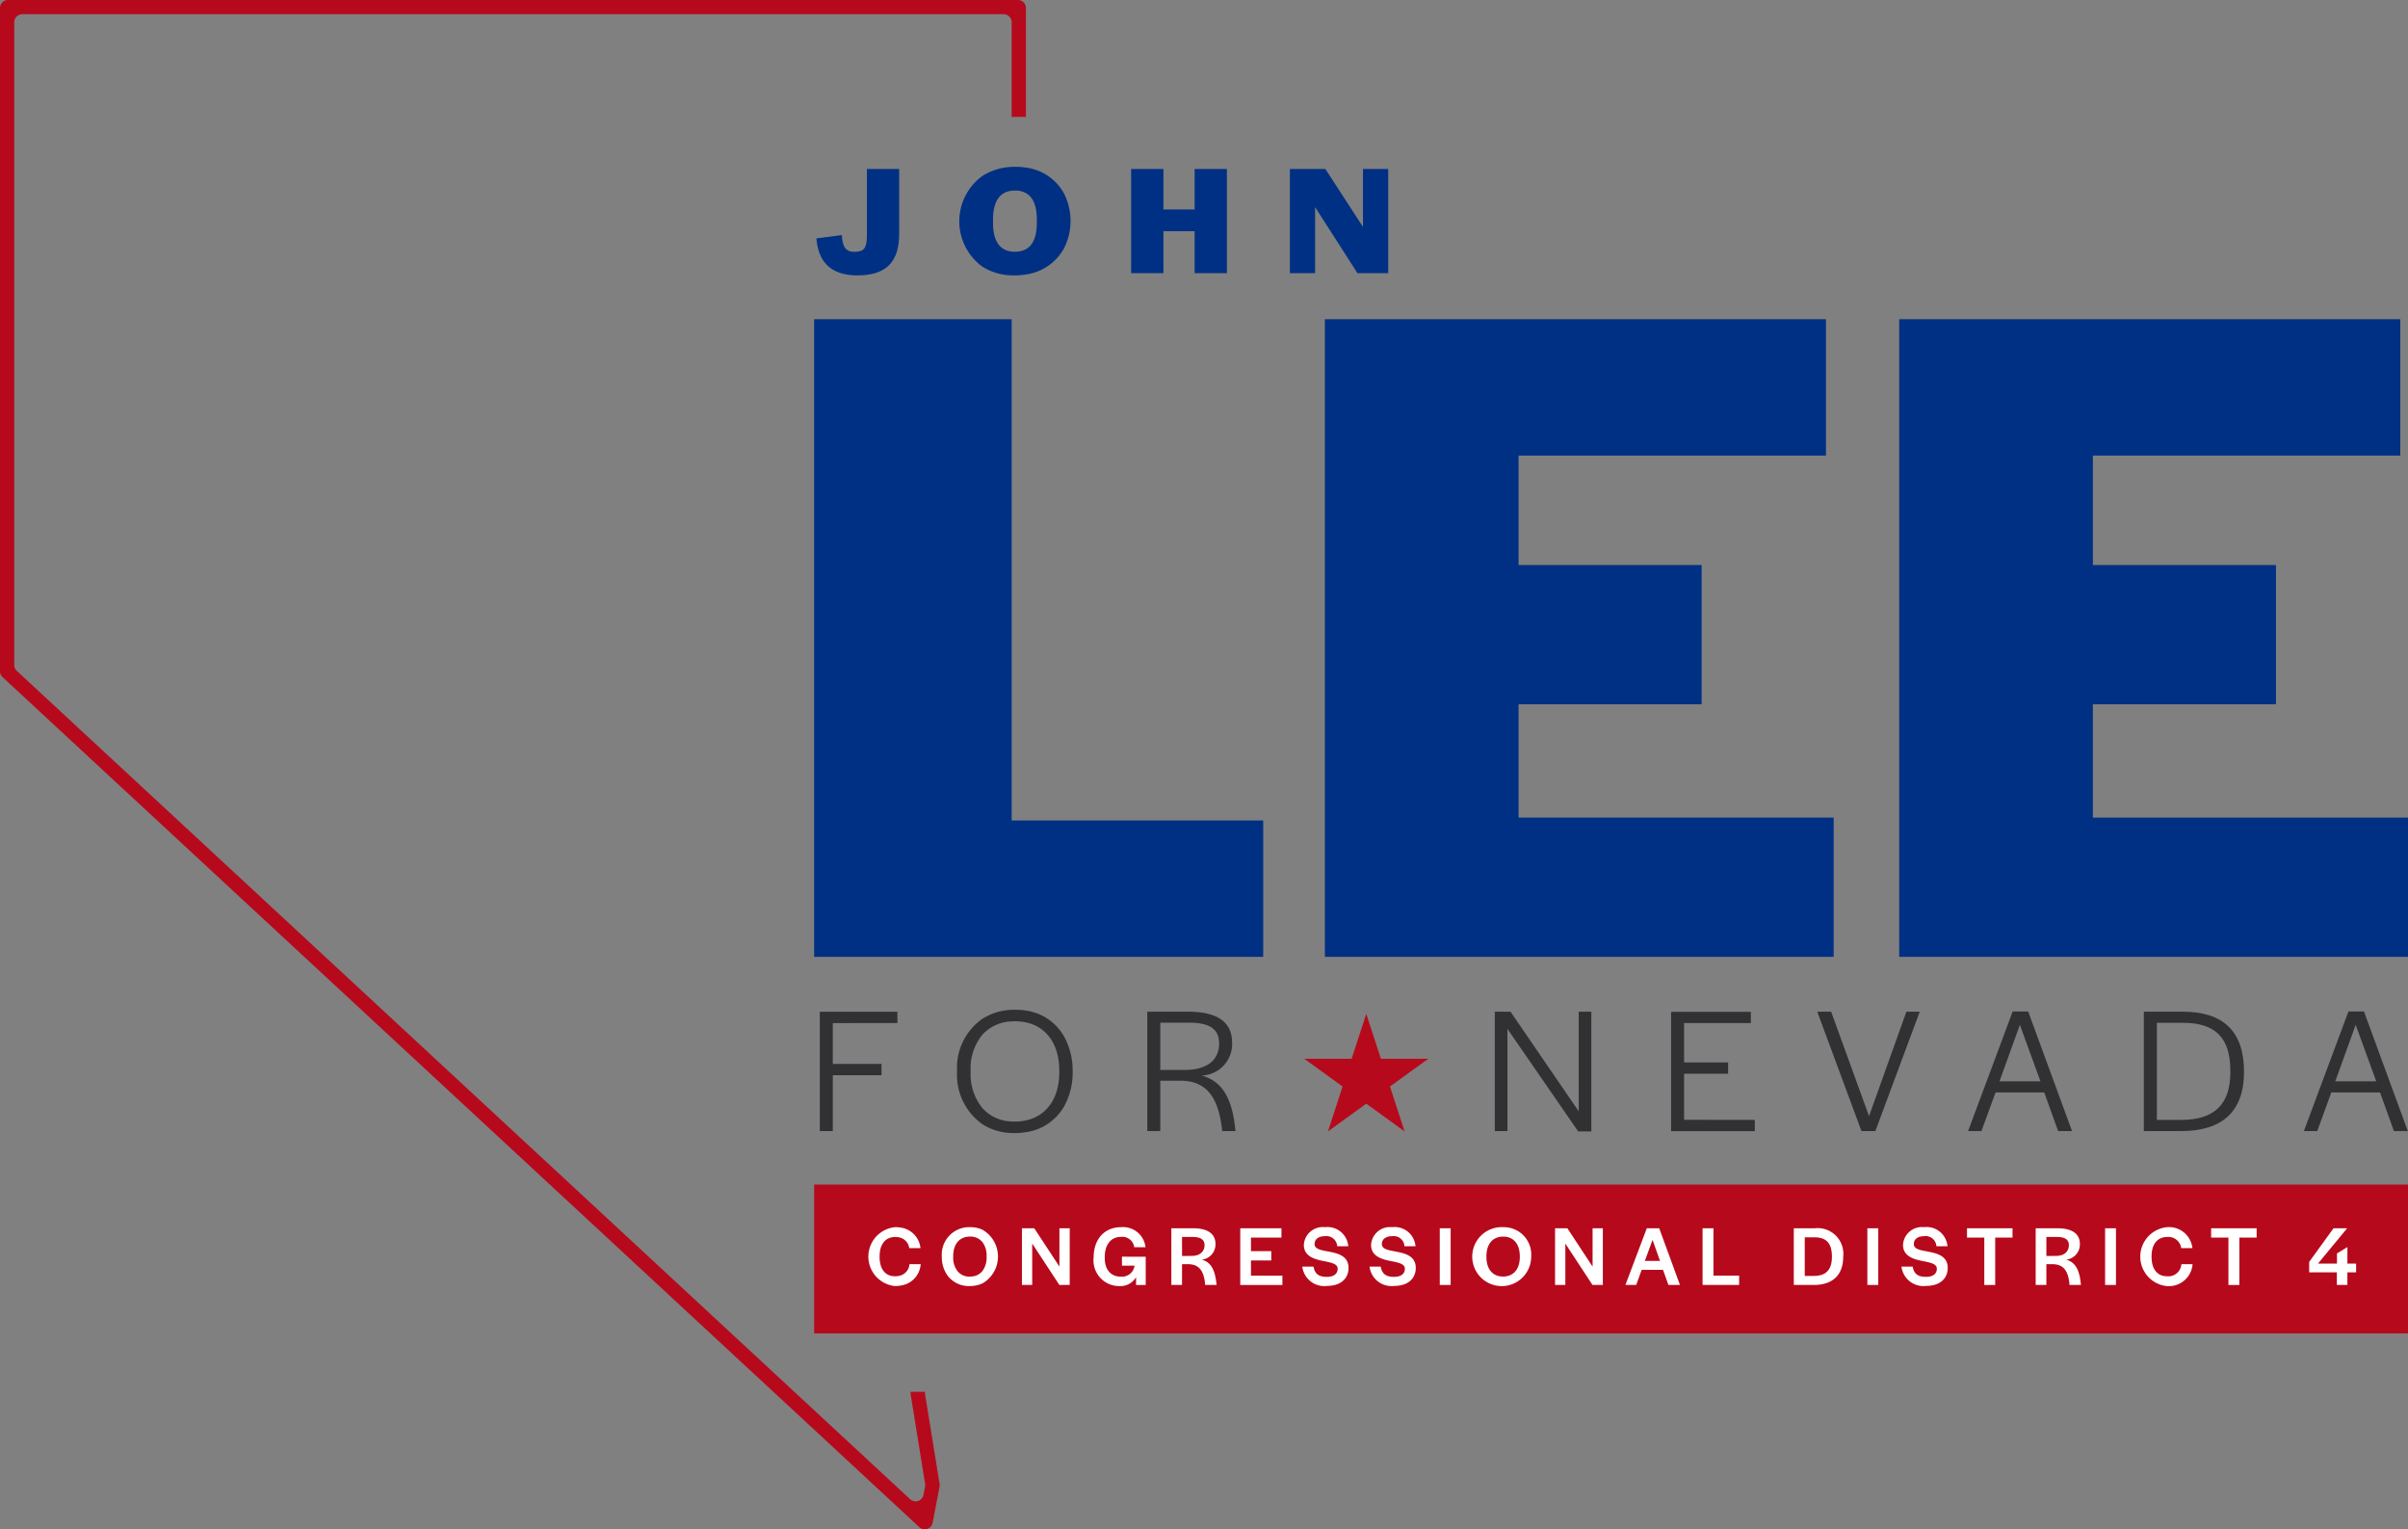<svg id="logo" xmlns="http://www.w3.org/2000/svg" xmlns:xlink="http://www.w3.org/1999/xlink" width="256" height="162.539" viewBox="0 0 256 162.539">
  <rect x="0" y="0" width="256" height="162.539" fill="#808080" stroke="none"/>
  <defs>
    <clipPath id="clip-path">
      <rect id="Rectangle_8" data-name="Rectangle 8" width="256" height="162.539" fill="none"/>
    </clipPath>
  </defs>
  <g id="Group_1" data-name="Group 1" clip-path="url(#clip-path)">
    <path id="Path_22" data-name="Path 22" d="M108.216,0H.85A.849.849,0,0,0,0,.847v70.5a.834.834,0,0,0,.271.62l97.465,90.348a.851.851,0,0,0,1.414-.461l.736-3.838a.888.888,0,0,0,.005-.295l-1.543-9.529a.758.758,0,0,1-.005-.227l.005-.04h-1.53l-.008.076a.868.868,0,0,0,.008.229l1.53,9.468a.825.825,0,0,1,0,.295l-.172.892a.852.852,0,0,1-1.414.461L1.788,71.306a.838.838,0,0,1-.271-.62V2.359a.849.849,0,0,1,.85-.847H106.7a.849.849,0,0,1,.85.847V12.427h1.518V.847a.849.849,0,0,0-.85-.847" fill="#b7091c"/>
    <path id="Path_23" data-name="Path 23" d="M363.151,187.906V134.63h-21V202.4h47.742V187.906Z" transform="translate(-255.598 -100.701)" fill="#003084"/>
    <path id="Path_24" data-name="Path 24" d="M577.391,187.6V175.555h19.463v-14.8H577.391V149.121h32.68V134.63H556.8V202.4h54.091V187.6Z" transform="translate(-415.95 -100.701)" fill="#003084"/>
    <path id="Path_25" data-name="Path 25" d="M818.761,187.6V175.555h19.463v-14.8H818.761V149.121h32.68V134.63H798.17V202.4h54.091V187.6Z" transform="translate(-596.261 -100.701)" fill="#003084"/>
    <path id="Path_26" data-name="Path 26" d="M352.789,427.874v-1.2H344.54v12.689h1.381v-5.943H351.1v-1.2h-5.178v-4.337Z" transform="translate(-257.384 -319.142)" fill="#313133"/>
    <path id="Path_27" data-name="Path 27" d="M413.644,428.721a5.522,5.522,0,0,0-4.083-2.8,6.944,6.944,0,0,0-1.116-.088c-.137,0-.271,0-.4.01a6.227,6.227,0,0,0-3.1.948,6.332,6.332,0,0,0-2.7,5.58,6.406,6.406,0,0,0,2.7,5.633,6.039,6.039,0,0,0,3.1.935c.1.005.2.008.306.008a7.234,7.234,0,0,0,1.212-.1,5.558,5.558,0,0,0,4.083-2.785,7.327,7.327,0,0,0,.883-3.654,7.459,7.459,0,0,0-.883-3.685m-.536,3.742c0,2.78-1.336,4.65-3.547,5.131a5.63,5.63,0,0,1-1.191.123c-.111,0-.22,0-.326-.01a4.316,4.316,0,0,1-3.1-1.411,5.687,5.687,0,0,1-1.26-3.853v-.151a5.6,5.6,0,0,1,1.26-3.821,4.4,4.4,0,0,1,3.1-1.4c.124-.008.253-.013.382-.013a5.3,5.3,0,0,1,1.136.118c2.208.469,3.547,2.356,3.547,5.136Z" transform="translate(-300.495 -318.514)" fill="#313133"/>
    <path id="Path_28" data-name="Path 28" d="M491.494,438.883c-.347-2.906-1.285-4.816-3.549-5.428a3.346,3.346,0,0,0,3.24-3.5c0-2.14-1.495-3.286-4.68-3.286H482.17v12.689h1.381v-5.35h2.168c2.972,0,4.009,2.1,4.374,5.008l.038.343h1.419Zm-7.943-6.021v-5.028h2.993c2.244,0,3.261.65,3.261,2.218s-1.035,2.81-3.7,2.81Z" transform="translate(-360.198 -319.142)" fill="#313133"/>
    <path id="Path_29" data-name="Path 29" d="M637.139,426.67v10.587l-7.25-10.587H628.22v12.689h1.343V428.5l7.518,10.892h1.4V426.67Z" transform="translate(-469.303 -319.142)" fill="#313133"/>
    <path id="Path_30" data-name="Path 30" d="M703.681,438.157v-4.894h4.682v-1.2h-4.682v-4.183h7.1v-1.2H702.3v12.689h8.9v-1.2Z" transform="translate(-524.643 -319.142)" fill="#313133"/>
    <path id="Path_31" data-name="Path 31" d="M773.206,426.67l-3.972,11.1-4.027-11.1H763.73l4.7,12.689h1.477l4.718-12.689Z" transform="translate(-570.533 -319.142)" fill="#313133"/>
    <path id="Path_32" data-name="Path 32" d="M833.51,426.59h-1.652L827.12,439.3h1.419l1.5-4.108h5.178l1.477,4.108h1.477Zm-3.051,7.417,2.168-6,2.186,6Z" transform="translate(-617.888 -319.082)" fill="#313133"/>
    <path id="Path_33" data-name="Path 33" d="M905.124,426.67H900.98v12.689h3.951c4.394,0,6.7-2.082,6.7-6.305,0-4.3-2.206-6.384-6.5-6.384m-.152,11.5h-2.611v-10.32h2.762c3.435,0,5.047,1.568,5.047,5.1v.151c0,3.443-1.728,5.065-5.2,5.065" transform="translate(-673.064 -319.142)" fill="#313133"/>
    <path id="Path_34" data-name="Path 34" d="M974.63,426.59h-1.652L968.24,439.3h1.422l1.495-4.108h5.181l1.477,4.108h1.475Zm-3.051,7.417,2.168-6,2.186,6Z" transform="translate(-723.31 -319.082)" fill="#313133"/>
    <path id="Path_35" data-name="Path 35" d="M554.728,427.593l1.556,4.771h5.036l-4.074,2.949,1.556,4.771-4.074-2.949-4.074,2.949,1.556-4.771-4.074-2.949h5.036Z" transform="translate(-409.477 -319.833)" fill="#b7091c"/>
    <path id="Path_36" data-name="Path 36" d="M348.456,71.27v7.056c0,1.333-.286,1.752-1.341,1.752-.906,0-1.272-.552-1.323-1.784l-2.712.35c.2,2.3,1.338,3.936,4.369,3.936,3.066,0,4.437-1.452,4.437-4.405V71.27Z" transform="translate(-256.293 -53.309)" fill="#003084"/>
    <path id="Path_37" data-name="Path 37" d="M414.331,73.236a5.386,5.386,0,0,0-4.083-2.81,6.784,6.784,0,0,0-1.1-.086c-.142,0-.281,0-.417.013a6.234,6.234,0,0,0-3.1.958,5.956,5.956,0,0,0,0,9.65,6.108,6.108,0,0,0,3.1.917c.094.005.187.008.283.008a7.262,7.262,0,0,0,1.234-.1,5.475,5.475,0,0,0,4.083-2.838,6.477,6.477,0,0,0,0-5.708m-2.922,3.044c0,1.439-.385,2.384-1.161,2.815a2.365,2.365,0,0,1-1.166.27,3.141,3.141,0,0,1-.352-.02c-1.323-.154-1.976-1.2-1.976-3.049v-.35c0-1.872.668-2.913,1.976-3.065a3.144,3.144,0,0,1,.352-.02,2.339,2.339,0,0,1,1.166.272c.776.433,1.161,1.381,1.161,2.8Z" transform="translate(-301.182 -52.613)" fill="#003084"/>
    <path id="Path_38" data-name="Path 38" d="M482.129,71.27v4.3h-3.316v-4.3H475.38V82.346h3.433V77.875h3.316v4.471h3.433V71.27Z" transform="translate(-355.126 -53.309)" fill="#003084"/>
    <path id="Path_39" data-name="Path 39" d="M549.869,71.27v6.154l-4-6.154H542.1V82.346h2.679V75.322l4.505,7.024h3.266V71.27Z" transform="translate(-404.968 -53.309)" fill="#003084"/>
    <rect id="Rectangle_4" data-name="Rectangle 4" width="169.447" height="15.821" transform="translate(86.552 125.9)" fill="#b7091c"/>
    <path id="Path_40" data-name="Path 40" d="M369.3,521.476a1.349,1.349,0,0,1-.931,1.195,1.928,1.928,0,0,1-.61.086c-1.019,0-1.629-.764-1.629-2.041v-.091c0-1.27.62-2.041,1.649-2.041a1.871,1.871,0,0,1,.589.083,1.341,1.341,0,0,1,.913,1.1h1.192a2.445,2.445,0,0,0-2.1-2.182,3.339,3.339,0,0,0-.582-.048,3.146,3.146,0,0,0-.053,6.26,3.684,3.684,0,0,0,.635-.053,2.455,2.455,0,0,0,2.122-2.271Z" transform="translate(-272.616 -387.111)" fill="#fff"/>
    <path id="Path_41" data-name="Path 41" d="M400.143,517.812a3.121,3.121,0,0,0-1.31-.272,2.915,2.915,0,0,0-3.013,3.13,3.338,3.338,0,0,0,.62,2.029,2.829,2.829,0,0,0,2.34,1.1,3.273,3.273,0,0,0,1.214-.222c.051-.02.1-.04.149-.063a3.29,3.29,0,0,0,0-5.7m.438,2.875a2.379,2.379,0,0,1-.438,1.5,1.571,1.571,0,0,1-1.128.592,1.544,1.544,0,0,1-.218.013,1.616,1.616,0,0,1-1.247-.507,2.283,2.283,0,0,1-.521-1.6v-.045c0-1.333.683-2.1,1.786-2.1a1.613,1.613,0,0,1,1.328.595,2.372,2.372,0,0,1,.438,1.5Z" transform="translate(-295.692 -387.111)" fill="#fff"/>
    <path id="Path_42" data-name="Path 42" d="M433.467,518.01v4.073l-2.676-4.073h-1.31v6.023h1.093v-4.4l2.886,4.4h1.1V518.01Z" transform="translate(-320.837 -387.463)" fill="#fff"/>
    <path id="Path_43" data-name="Path 43" d="M462.623,520.677v.953h1.338a1.352,1.352,0,0,1-1.447,1.172c-1.065,0-1.72-.736-1.72-1.988v-.091c0-1.361.691-2.15,1.713-2.15a1.27,1.27,0,0,1,1.419,1.1h1.2a2.4,2.4,0,0,0-2.613-2.132c-1.72,0-2.9,1.242-2.9,3.221a2.727,2.727,0,0,0,2.75,3.039,1.922,1.922,0,0,0,1.758-.945v.827h1.027v-3Z" transform="translate(-343.345 -387.111)" fill="#fff"/>
    <path id="Path_44" data-name="Path 44" d="M497.041,523.743c-.175-1.416-.61-2.132-1.538-2.4a1.63,1.63,0,0,0,1.455-1.658c0-.99-.691-1.678-2.393-1.678h-2.3v6.023H493.4v-2.205h.655c1.184.01,1.639.743,1.786,1.986l.008.219h1.229c-.008-.018-.035-.265-.035-.29m-2.613-2.795-1.029.01v-2.024h1.093c.938,0,1.3.307,1.3.89,0,.517-.347,1.124-1.366,1.124" transform="translate(-367.736 -387.463)" fill="#fff"/>
    <path id="Path_45" data-name="Path 45" d="M522.379,523.043V521.43h2.158v-.99h-2.158V519h3.24v-.988H521.24v6.023h4.48v-.99Z" transform="translate(-389.385 -387.463)" fill="#fff"/>
    <path id="Path_46" data-name="Path 46" d="M550.2,520.153c-.827-.164-1.583-.247-1.583-.816,0-.509.41-.837,1.083-.837a1.146,1.146,0,0,1,1.32,1.071H552.2a2.222,2.222,0,0,0-2.484-2.031,2.013,2.013,0,0,0-2.241,1.878c0,1.2,1.093,1.525,2.094,1.724.83.164,1.5.29,1.5.816,0,.544-.417.862-1.146.862-.865,0-1.275-.307-1.422-1.089H547.31a2.352,2.352,0,0,0,2.659,2.049c1.4,0,2.256-.761,2.256-1.913,0-1.215-1.03-1.525-2.021-1.714" transform="translate(-408.86 -387.111)" fill="#fff"/>
    <path id="Path_47" data-name="Path 47" d="M578.464,520.153c-.827-.164-1.584-.247-1.584-.816,0-.509.41-.837,1.083-.837a1.145,1.145,0,0,1,1.32,1.071h1.174a2.222,2.222,0,0,0-2.484-2.031,2.013,2.013,0,0,0-2.241,1.878c0,1.2,1.093,1.525,2.094,1.724.83.164,1.5.29,1.5.816,0,.544-.417.862-1.146.862-.865,0-1.275-.307-1.422-1.089H575.57a2.352,2.352,0,0,0,2.659,2.049c1.4,0,2.256-.761,2.256-1.913,0-1.215-1.03-1.525-2.021-1.714" transform="translate(-429.971 -387.111)" fill="#fff"/>
    <rect id="Rectangle_5" data-name="Rectangle 5" width="1.156" height="6.023" transform="translate(153.066 130.547)" fill="#fff"/>
    <path id="Path_48" data-name="Path 48" d="M622.9,517.54a3.134,3.134,0,1,0,2.957,3.13,2.915,2.915,0,0,0-2.957-3.13m1.748,3.148c0,1.333-.683,2.1-1.786,2.1s-1.766-.789-1.766-2.1v-.045c0-1.333.683-2.1,1.783-2.1s1.768.781,1.768,2.1Z" transform="translate(-463.072 -387.111)" fill="#fff"/>
    <path id="Path_49" data-name="Path 49" d="M657.529,518.01v4.073l-2.679-4.073h-1.31v6.023h1.093v-4.4l2.886,4.4h1.1V518.01Z" transform="translate(-488.218 -387.463)" fill="#fff"/>
    <path id="Path_50" data-name="Path 50" d="M686.695,518.01h-1.32l-2.274,6.023h1.146l.582-1.605H687.1l.574,1.605H688.9Zm-1.528,3.465.82-2.233.792,2.233Z" transform="translate(-510.3 -387.463)" fill="#fff"/>
    <path id="Path_51" data-name="Path 51" d="M716.686,523.043V518.01H715.53v6.023h3.888v-.99Z" transform="translate(-534.526 -387.463)" fill="#fff"/>
    <path id="Path_52" data-name="Path 52" d="M756.091,518.01H753.87v6.023h2.14c1.968,0,3.114-1.043,3.114-2.994a2.734,2.734,0,0,0-3.033-3.029m1.831,3.047c0,1.353-.627,2.014-1.895,2.014h-.992v-4.1h1.047c1.257,0,1.839.645,1.839,2.034Z" transform="translate(-563.168 -387.463)" fill="#fff"/>
    <rect id="Rectangle_6" data-name="Rectangle 6" width="1.159" height="6.023" transform="translate(198.524 130.547)" fill="#fff"/>
    <path id="Path_53" data-name="Path 53" d="M802.017,520.153c-.83-.164-1.584-.247-1.584-.816,0-.509.41-.837,1.083-.837a1.147,1.147,0,0,1,1.32,1.071h1.174a2.222,2.222,0,0,0-2.484-2.031,2.011,2.011,0,0,0-2.241,1.878c0,1.2,1.093,1.525,2.095,1.724.83.164,1.5.29,1.5.816,0,.544-.42.862-1.149.862-.865,0-1.275-.307-1.419-1.089H799.12a2.355,2.355,0,0,0,2.659,2.049c1.4,0,2.259-.761,2.259-1.913,0-1.215-1.03-1.525-2.021-1.714" transform="translate(-596.971 -387.111)" fill="#fff"/>
    <path id="Path_54" data-name="Path 54" d="M826.66,518.01V519H828.5v5.035h1.159V519H831.5v-.988Z" transform="translate(-617.545 -387.463)" fill="#fff"/>
    <path id="Path_55" data-name="Path 55" d="M860.318,523.743c-.172-1.416-.61-2.132-1.538-2.4a1.63,1.63,0,0,0,1.457-1.658c0-.99-.693-1.678-2.4-1.678h-2.3v6.023h1.136v-2.205h.658c1.184.01,1.639.743,1.783,1.986l.01.219h1.229a2.584,2.584,0,0,1-.038-.29m-2.613-2.795-1.029.01v-2.024h1.093c.938,0,1.3.307,1.3.89,0,.517-.347,1.124-1.366,1.124" transform="translate(-639.119 -387.463)" fill="#fff"/>
    <rect id="Rectangle_7" data-name="Rectangle 7" width="1.156" height="6.023" transform="translate(223.798 130.547)" fill="#fff"/>
    <path id="Path_56" data-name="Path 56" d="M903.861,521.476a1.388,1.388,0,0,1-1.538,1.28c-1.022,0-1.632-.764-1.632-2.041v-.091c0-1.27.62-2.041,1.649-2.041a1.376,1.376,0,0,1,1.5,1.187h1.191a2.5,2.5,0,0,0-2.686-2.23,3.146,3.146,0,0,0-.053,6.26,2.531,2.531,0,0,0,2.757-2.324Z" transform="translate(-671.951 -387.111)" fill="#fff"/>
    <path id="Path_57" data-name="Path 57" d="M929.26,518.01V519H931.1v5.035h1.159V519H934.1v-.988Z" transform="translate(-694.19 -387.463)" fill="#fff"/>
    <path id="Path_58" data-name="Path 58" d="M974.542,521.765v-1.759l-1.11.68v1.079h-2.021l3.1-3.755h-1.447l-2.588,3.574v1.106h2.942v1.343h1.121V522.69h.928v-.925Z" transform="translate(-724.983 -387.463)" fill="#fff"/>
  </g>
</svg>
